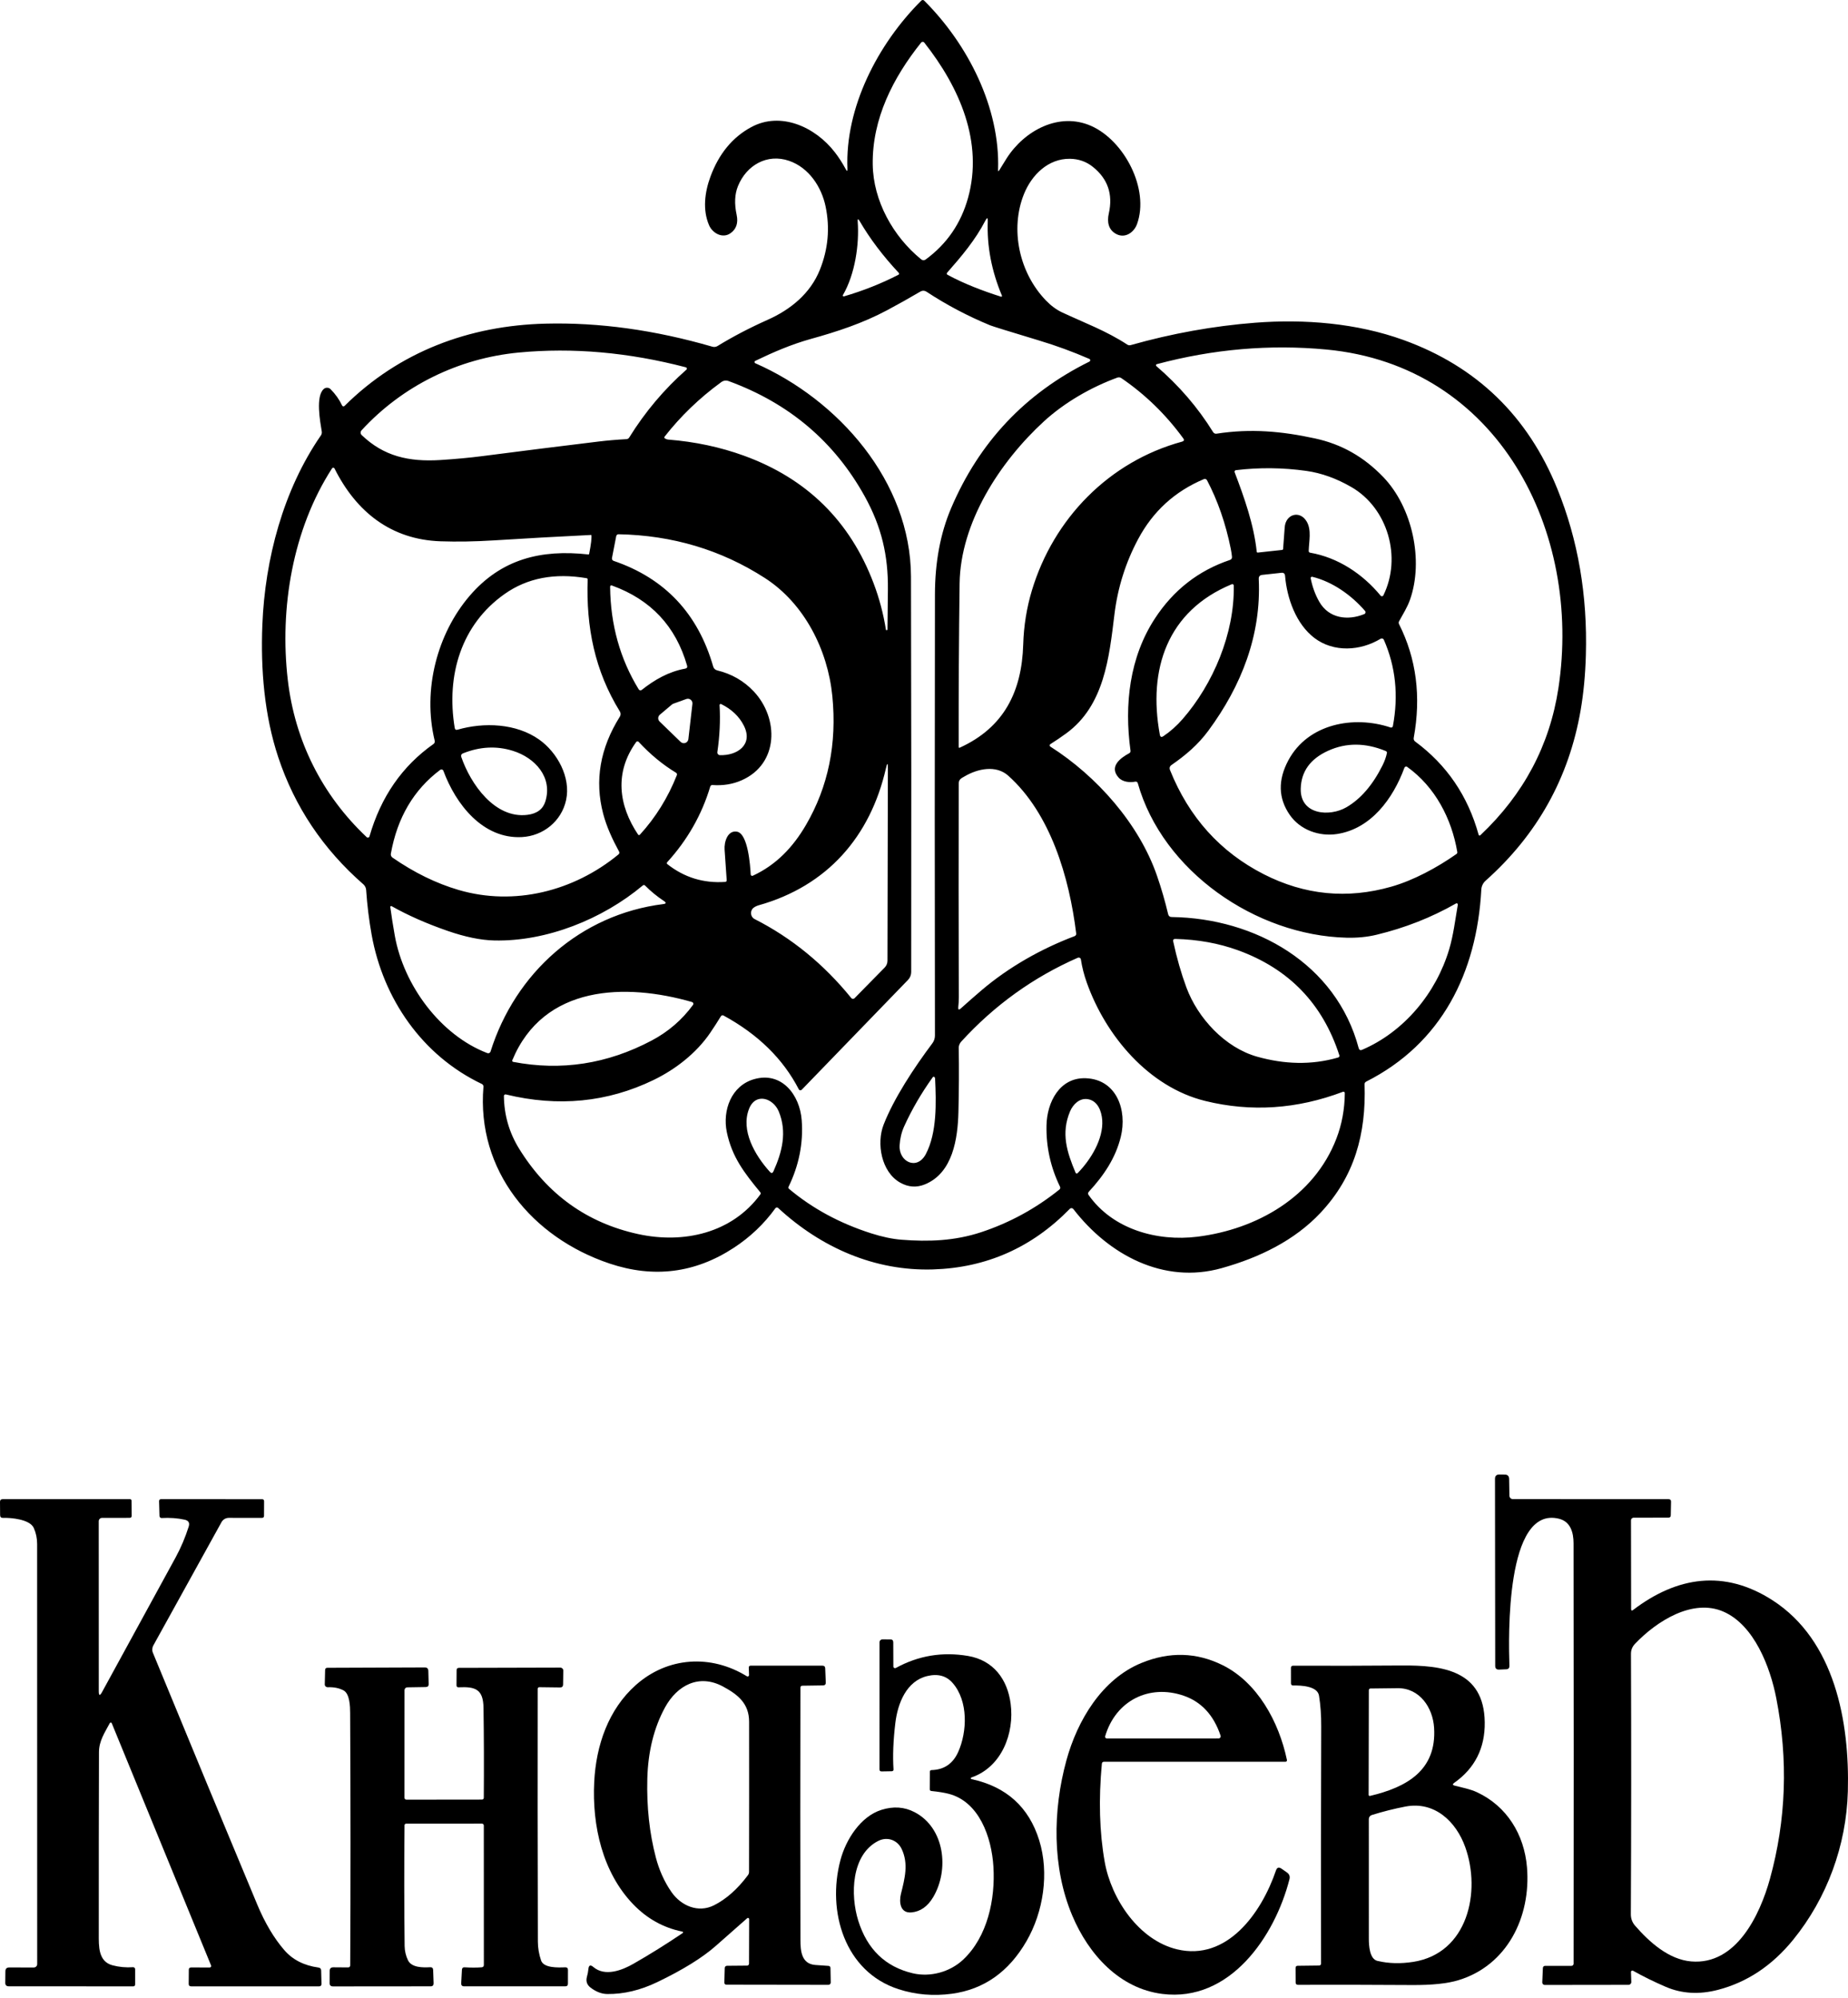 <?xml version="1.0" encoding="UTF-8"?> <svg xmlns="http://www.w3.org/2000/svg" width="86" height="93" viewBox="0 0 86 93" fill="none"><path d="M39.438 7.857C39.318 5.018 40.848 2.044 42.876 0.027C42.885 0.018 42.895 0.012 42.906 0.007C42.917 0.002 42.929 0 42.941 0C42.953 0 42.965 0.002 42.976 0.007C42.987 0.012 42.997 0.018 43.006 0.027C45.044 2.056 46.544 5.012 46.447 7.897C46.444 7.983 46.465 7.989 46.508 7.915C46.615 7.737 46.727 7.556 46.844 7.372C47.673 6.071 49.292 5.196 50.787 5.864C52.32 6.547 53.501 8.798 52.914 10.427C52.78 10.802 52.381 11.098 51.975 10.905C51.574 10.713 51.512 10.321 51.601 9.932C51.801 9.042 51.553 8.32 50.856 7.764C50.551 7.52 50.195 7.395 49.789 7.39C48.782 7.377 48.012 8.136 47.651 9.034C46.996 10.665 47.424 12.691 48.677 13.986C48.913 14.231 49.165 14.416 49.432 14.541C50.447 15.015 51.492 15.402 52.455 16.034C52.506 16.068 52.562 16.077 52.622 16.06C54.539 15.518 56.469 15.171 58.412 15.019C60.705 14.841 63.136 15.038 65.305 15.82C68.71 17.048 71.1 19.358 72.474 22.751C73.438 25.128 73.88 27.707 73.801 30.487C73.775 31.408 73.694 32.262 73.558 33.051C73.014 36.201 71.538 38.848 69.13 40.991C69.016 41.094 68.944 41.244 68.936 41.397C68.725 45.279 67.087 48.561 63.579 50.336C63.527 50.362 63.501 50.405 63.503 50.464C63.579 52.766 63.039 54.748 61.458 56.436C60.246 57.73 58.61 58.525 56.849 59.018C54.149 59.775 51.596 58.399 49.951 56.268C49.941 56.256 49.928 56.245 49.914 56.238C49.9 56.231 49.885 56.226 49.869 56.225C49.853 56.224 49.837 56.227 49.823 56.232C49.808 56.238 49.795 56.247 49.784 56.258C48.024 58.061 45.902 59.001 43.416 59.077C40.723 59.159 38.226 58.077 36.212 56.216C36.203 56.208 36.193 56.201 36.181 56.197C36.17 56.194 36.158 56.192 36.146 56.194C36.134 56.195 36.122 56.198 36.112 56.205C36.101 56.211 36.092 56.219 36.085 56.228C35.56 56.956 34.914 57.57 34.148 58.071C32.347 59.249 30.42 59.492 28.365 58.802C24.765 57.592 22.171 54.478 22.498 50.575C22.5 50.549 22.494 50.522 22.481 50.499C22.468 50.476 22.448 50.457 22.423 50.446C19.652 49.127 17.833 46.489 17.295 43.502C17.172 42.815 17.087 42.12 17.039 41.415C17.031 41.314 16.985 41.221 16.909 41.154C15.033 39.515 13.713 37.543 12.948 35.238C12.303 33.292 12.126 31.161 12.209 29.08C12.331 26.017 13.182 22.799 14.933 20.265C14.97 20.212 14.985 20.146 14.974 20.082C14.899 19.624 14.677 18.44 15.069 18.101C15.114 18.062 15.171 18.042 15.23 18.045C15.289 18.047 15.345 18.072 15.386 18.114C15.615 18.347 15.794 18.6 15.921 18.872C15.926 18.882 15.933 18.891 15.942 18.898C15.95 18.905 15.961 18.909 15.972 18.911C15.983 18.913 15.995 18.912 16.005 18.909C16.016 18.905 16.026 18.899 16.034 18.891C18.587 16.36 21.838 15.15 25.387 15.062C27.883 14.999 30.471 15.357 33.152 16.135C33.192 16.147 33.234 16.15 33.275 16.145C33.317 16.139 33.356 16.125 33.392 16.103C34.112 15.662 34.891 15.255 35.728 14.882C36.793 14.407 37.713 13.657 38.153 12.558C38.54 11.594 38.629 10.61 38.42 9.607C38.23 8.698 37.644 7.803 36.723 7.485C35.701 7.132 34.737 7.689 34.343 8.661C34.19 9.034 34.17 9.48 34.281 9.999C34.361 10.378 34.266 10.663 33.995 10.854C33.624 11.117 33.155 10.851 32.997 10.48C32.691 9.768 32.795 8.944 33.062 8.22C33.455 7.156 34.087 6.388 34.96 5.916C36.333 5.175 37.939 5.907 38.846 7.08C39.032 7.319 39.203 7.585 39.361 7.878C39.416 7.982 39.442 7.975 39.438 7.857ZM42.867 1.981C41.561 3.612 40.586 5.527 40.614 7.651C40.636 9.341 41.56 11.007 42.871 12.072C42.9 12.096 42.935 12.109 42.973 12.11C43.01 12.111 43.047 12.099 43.078 12.077C44.065 11.353 44.723 10.394 45.052 9.201C45.76 6.632 44.679 4.093 43.012 1.981C43.003 1.97 42.992 1.961 42.98 1.955C42.967 1.949 42.953 1.946 42.94 1.946C42.926 1.946 42.912 1.949 42.899 1.955C42.887 1.961 42.876 1.97 42.867 1.981ZM44.104 12.794C44.89 13.216 45.742 13.54 46.585 13.808C46.592 13.81 46.598 13.81 46.605 13.808C46.611 13.807 46.617 13.803 46.621 13.798C46.626 13.793 46.629 13.787 46.63 13.781C46.631 13.774 46.63 13.768 46.628 13.762C46.144 12.611 45.924 11.455 45.967 10.295C45.974 10.121 45.937 10.111 45.856 10.266C45.392 11.165 44.753 11.921 44.083 12.683C44.043 12.728 44.05 12.765 44.104 12.794ZM39.915 10.317C39.992 11.369 39.793 12.758 39.227 13.732C39.223 13.739 39.221 13.748 39.221 13.756C39.222 13.764 39.225 13.772 39.23 13.779C39.235 13.785 39.242 13.79 39.25 13.793C39.258 13.795 39.267 13.795 39.275 13.793C40.168 13.532 41.015 13.196 41.814 12.785C41.821 12.782 41.827 12.776 41.832 12.769C41.837 12.763 41.84 12.755 41.842 12.747C41.843 12.738 41.843 12.73 41.84 12.722C41.838 12.714 41.834 12.707 41.828 12.701C41.092 11.915 40.484 11.111 40.005 10.289C39.934 10.169 39.905 10.178 39.915 10.317ZM37.31 50.715C37.301 50.725 37.29 50.732 37.277 50.737C37.264 50.741 37.251 50.742 37.237 50.74C37.224 50.739 37.212 50.734 37.2 50.726C37.19 50.718 37.181 50.708 37.174 50.696C36.444 49.28 35.275 48.134 33.669 47.26C33.649 47.249 33.625 47.246 33.603 47.252C33.58 47.258 33.562 47.273 33.55 47.292C33.392 47.551 33.226 47.809 33.051 48.066C32.416 49 31.446 49.762 30.415 50.261C28.268 51.3 25.978 51.525 23.545 50.934C23.534 50.931 23.522 50.93 23.51 50.932C23.499 50.935 23.488 50.94 23.479 50.947C23.47 50.954 23.462 50.964 23.457 50.974C23.452 50.985 23.45 50.996 23.45 51.008C23.461 51.893 23.695 52.707 24.153 53.45C25.47 55.584 27.318 56.912 29.697 57.432C31.82 57.896 34.069 57.386 35.386 55.582C35.396 55.568 35.401 55.552 35.4 55.535C35.4 55.518 35.394 55.502 35.383 55.489C34.634 54.58 34.064 53.843 33.824 52.689C33.614 51.674 34.031 50.529 35.089 50.224C36.375 49.853 37.222 50.948 37.309 52.134C37.388 53.199 37.183 54.232 36.696 55.232C36.679 55.268 36.685 55.3 36.716 55.325C37.802 56.238 39.075 56.928 40.537 57.396C41.051 57.56 41.522 57.66 41.95 57.694C43.214 57.794 44.431 57.751 45.667 57.342C46.986 56.905 48.195 56.246 49.295 55.364C49.344 55.325 49.354 55.278 49.327 55.221C48.889 54.318 48.68 53.368 48.701 52.372C48.723 51.293 49.313 50.134 50.529 50.179C51.962 50.232 52.467 51.661 52.157 52.911C51.915 53.895 51.367 54.707 50.67 55.462C50.627 55.51 50.623 55.56 50.66 55.613C51.785 57.214 53.851 57.786 55.72 57.555C58.476 57.214 61.145 55.705 62.191 52.99C62.446 52.327 62.577 51.621 62.583 50.871C62.584 50.86 62.581 50.85 62.577 50.841C62.572 50.832 62.565 50.824 62.557 50.818C62.548 50.812 62.538 50.808 62.528 50.807C62.518 50.806 62.507 50.807 62.497 50.81C60.356 51.62 58.219 51.761 56.085 51.236C53.46 50.59 51.457 48.21 50.575 45.728C50.446 45.365 50.355 45.006 50.302 44.652C50.3 44.636 50.294 44.621 50.285 44.608C50.276 44.595 50.263 44.584 50.249 44.576C50.235 44.568 50.219 44.564 50.203 44.563C50.187 44.563 50.171 44.566 50.156 44.572C48.083 45.482 46.272 46.786 44.725 48.483C44.666 48.548 44.616 48.66 44.617 48.748C44.633 49.752 44.627 50.754 44.602 51.756C44.57 52.972 44.349 54.589 43.038 55.12C42.65 55.277 42.268 55.25 41.892 55.038C41.008 54.541 40.783 53.204 41.12 52.342C41.593 51.127 42.523 49.709 43.392 48.55C43.468 48.447 43.509 48.322 43.509 48.194C43.497 41.523 43.497 34.682 43.509 27.672C43.511 26.167 43.761 24.829 44.258 23.659C45.565 20.582 47.712 18.305 50.699 16.827C50.71 16.821 50.72 16.812 50.727 16.801C50.733 16.79 50.737 16.777 50.736 16.765C50.736 16.752 50.732 16.739 50.725 16.728C50.718 16.718 50.708 16.709 50.696 16.704C49.927 16.37 49.148 16.084 48.358 15.847C46.95 15.422 46.189 15.185 46.075 15.139C45.029 14.707 44.047 14.188 43.129 13.584C43.027 13.516 42.924 13.513 42.82 13.576C42.312 13.874 41.802 14.161 41.288 14.435C40.15 15.043 38.96 15.434 37.722 15.777C36.823 16.028 35.975 16.395 35.146 16.795C35.136 16.8 35.127 16.808 35.121 16.818C35.115 16.828 35.112 16.839 35.113 16.85C35.113 16.862 35.116 16.873 35.123 16.882C35.129 16.892 35.138 16.899 35.148 16.904C39.015 18.601 42.382 22.409 42.394 26.837C42.409 32.925 42.413 39.058 42.404 45.237C42.404 45.374 42.35 45.506 42.255 45.604L37.31 50.715ZM61.191 20.403C62.44 20.672 63.472 21.265 64.372 22.2C65.734 23.617 66.255 26.085 65.621 27.899C65.497 28.256 65.292 28.578 65.112 28.907C65.085 28.954 65.085 29.002 65.109 29.05C65.914 30.653 66.141 32.416 65.79 34.34C65.784 34.372 65.787 34.404 65.798 34.434C65.81 34.464 65.829 34.489 65.855 34.508C67.322 35.59 68.306 37.032 68.807 38.835C68.824 38.895 68.856 38.904 68.902 38.86C70.91 36.96 72.117 34.683 72.523 32.031C73.633 24.751 69.748 17.019 61.722 16.266C59.088 16.019 56.458 16.246 53.832 16.948C53.823 16.95 53.815 16.955 53.808 16.961C53.801 16.968 53.797 16.977 53.795 16.986C53.793 16.995 53.793 17.004 53.796 17.013C53.799 17.022 53.804 17.03 53.811 17.036C54.868 17.944 55.749 18.969 56.454 20.109C56.471 20.136 56.495 20.157 56.523 20.171C56.552 20.184 56.584 20.188 56.615 20.183C58.209 19.936 59.651 20.069 61.191 20.403ZM24.148 16.406C21.349 16.67 18.736 17.946 16.824 20.028C16.796 20.058 16.781 20.098 16.783 20.139C16.784 20.18 16.801 20.219 16.831 20.247C17.856 21.232 19.021 21.5 20.49 21.409C21.206 21.363 21.854 21.303 22.435 21.228C24.282 20.989 26.09 20.762 27.861 20.548C28.264 20.499 28.695 20.462 29.154 20.437C29.179 20.436 29.204 20.429 29.226 20.416C29.248 20.403 29.266 20.385 29.28 20.363C30.021 19.168 30.909 18.115 31.943 17.203C31.952 17.195 31.959 17.186 31.962 17.175C31.966 17.164 31.966 17.152 31.963 17.141C31.961 17.13 31.955 17.12 31.947 17.111C31.939 17.103 31.929 17.097 31.918 17.094C29.253 16.398 26.663 16.168 24.148 16.406ZM48.583 19.608C46.515 21.507 44.693 24.328 44.657 27.158C44.624 29.681 44.61 32.215 44.614 34.758C44.614 34.799 44.633 34.81 44.67 34.793C46.733 33.851 47.551 32.171 47.617 29.998C47.643 29.123 47.779 28.281 48.022 27.475C49.026 24.144 51.604 21.48 55.01 20.553C55.103 20.527 55.121 20.475 55.063 20.398C54.254 19.289 53.293 18.355 52.179 17.594C52.153 17.577 52.124 17.566 52.093 17.562C52.062 17.558 52.03 17.562 52.001 17.572C50.767 18.024 49.539 18.733 48.583 19.608ZM41.235 29.324L41.27 29.325C41.29 29.327 41.3 29.317 41.3 29.297C41.306 28.73 41.313 28.108 41.32 27.432C41.336 25.852 41.026 24.519 40.246 23.107C38.837 20.558 36.726 18.767 33.913 17.737C33.787 17.69 33.669 17.707 33.559 17.788C32.549 18.524 31.672 19.37 30.926 20.324C30.922 20.33 30.918 20.337 30.916 20.345C30.915 20.352 30.915 20.359 30.916 20.367C30.917 20.374 30.92 20.381 30.924 20.387C30.928 20.393 30.934 20.399 30.94 20.403C30.99 20.434 31.044 20.453 31.103 20.458C32.345 20.557 33.517 20.806 34.618 21.206C37.546 22.269 39.559 24.249 40.655 27.146C40.921 27.849 41.112 28.571 41.229 29.312C41.23 29.319 41.232 29.323 41.235 29.324ZM15.453 21.796C13.619 24.633 13.005 28.301 13.393 31.645C13.721 34.463 14.978 36.992 17.063 38.959C17.073 38.968 17.085 38.975 17.099 38.978C17.112 38.982 17.127 38.982 17.14 38.978C17.153 38.974 17.165 38.968 17.175 38.958C17.184 38.948 17.192 38.936 17.195 38.923C17.725 37.083 18.717 35.651 20.173 34.625C20.197 34.608 20.215 34.585 20.224 34.558C20.235 34.531 20.236 34.502 20.23 34.475C19.652 32.094 20.355 29.48 21.855 27.73C23.324 26.018 25.174 25.558 27.378 25.803C27.401 25.805 27.414 25.796 27.418 25.773C27.506 25.327 27.54 25.037 27.52 24.905C27.519 24.898 27.515 24.895 27.508 24.896C25.979 24.97 24.469 25.055 22.978 25.149C22.101 25.203 21.274 25.218 20.498 25.191C18.196 25.111 16.577 23.821 15.567 21.802C15.562 21.792 15.554 21.783 15.544 21.777C15.535 21.77 15.523 21.766 15.512 21.766C15.5 21.765 15.489 21.767 15.478 21.773C15.468 21.778 15.459 21.786 15.453 21.796ZM60.973 25.722C62.263 25.947 63.411 26.704 64.249 27.721C64.257 27.731 64.267 27.739 64.279 27.744C64.291 27.748 64.304 27.75 64.317 27.749C64.33 27.747 64.342 27.743 64.353 27.735C64.364 27.728 64.372 27.718 64.378 27.707C65.248 25.936 64.58 23.646 62.894 22.67C62.195 22.265 61.495 22.014 60.793 21.915C59.698 21.761 58.605 21.75 57.514 21.881C57.503 21.882 57.493 21.886 57.484 21.892C57.475 21.897 57.468 21.905 57.462 21.914C57.456 21.923 57.453 21.934 57.452 21.944C57.451 21.955 57.453 21.966 57.456 21.976C57.905 23.157 58.353 24.419 58.484 25.677C58.484 25.683 58.486 25.688 58.489 25.693C58.491 25.698 58.495 25.703 58.499 25.706C58.504 25.71 58.509 25.712 58.514 25.714C58.52 25.716 58.526 25.716 58.532 25.716L59.669 25.593C59.68 25.591 59.69 25.587 59.697 25.579C59.705 25.572 59.709 25.562 59.711 25.552C59.74 25.204 59.765 24.869 59.786 24.544C59.827 23.926 60.487 23.732 60.806 24.266C61.044 24.661 60.915 25.188 60.903 25.636C60.902 25.685 60.925 25.714 60.973 25.722ZM52.057 36.188C51.601 35.678 52.133 35.279 52.547 35.056C52.597 35.03 52.618 34.989 52.61 34.933C52.314 32.788 52.565 30.586 53.75 28.777C54.611 27.46 55.772 26.554 57.233 26.061C57.307 26.036 57.34 25.985 57.332 25.908C57.321 25.789 57.301 25.663 57.274 25.528C57.038 24.361 56.671 23.302 56.172 22.352C56.158 22.325 56.136 22.305 56.108 22.295C56.08 22.285 56.05 22.286 56.023 22.298C54.675 22.866 53.656 23.795 52.967 25.086C52.382 26.18 52.014 27.349 51.862 28.595C51.617 30.61 51.386 32.838 49.623 34.127C49.386 34.3 49.139 34.468 48.881 34.631C48.871 34.637 48.863 34.646 48.857 34.655C48.852 34.665 48.849 34.676 48.849 34.688C48.849 34.699 48.852 34.711 48.857 34.721C48.863 34.731 48.871 34.739 48.881 34.746C51.032 36.113 53.013 38.338 53.848 40.771C54.049 41.354 54.22 41.946 54.362 42.545C54.382 42.632 54.437 42.676 54.526 42.677C58.417 42.73 62.183 44.852 63.229 48.778C63.252 48.865 63.306 48.891 63.389 48.856C65.362 48.008 66.836 46.199 67.438 44.187C67.638 43.518 67.719 42.813 67.842 42.105C67.844 42.094 67.843 42.083 67.839 42.073C67.835 42.063 67.828 42.054 67.819 42.048C67.81 42.042 67.8 42.038 67.789 42.038C67.778 42.038 67.767 42.04 67.758 42.046C66.618 42.697 65.387 43.182 64.065 43.501C63.631 43.606 63.162 43.652 62.66 43.639C58.442 43.532 54.104 40.547 52.947 36.443C52.94 36.42 52.925 36.401 52.906 36.389C52.886 36.376 52.862 36.372 52.839 36.376C52.583 36.426 52.245 36.397 52.057 36.188ZM33.054 36.601C32.661 37.92 31.982 39.104 31.047 40.128C31.041 40.134 31.037 40.141 31.035 40.149C31.032 40.156 31.031 40.164 31.032 40.172C31.032 40.181 31.035 40.188 31.039 40.196C31.043 40.203 31.048 40.209 31.054 40.214C31.84 40.835 32.736 41.111 33.742 41.043C33.796 41.039 33.821 41.011 33.818 40.958C33.788 40.482 33.755 40.008 33.72 39.536C33.696 39.202 33.851 38.627 34.297 38.705C34.811 38.796 34.915 40.295 34.935 40.696C34.936 40.708 34.939 40.719 34.945 40.728C34.951 40.738 34.959 40.746 34.969 40.752C34.979 40.758 34.99 40.761 35.001 40.762C35.013 40.762 35.024 40.76 35.034 40.755C36.117 40.255 36.904 39.429 37.508 38.391C38.545 36.611 38.954 34.611 38.734 32.392C38.522 30.244 37.431 28.083 35.595 26.9C33.563 25.59 31.294 24.911 28.786 24.863C28.76 24.862 28.735 24.871 28.715 24.887C28.696 24.903 28.682 24.925 28.677 24.95L28.479 25.97C28.474 25.997 28.479 26.026 28.493 26.051C28.507 26.075 28.53 26.093 28.556 26.102C30.938 26.913 32.482 28.553 33.191 31.024C33.203 31.066 33.227 31.105 33.259 31.136C33.291 31.166 33.331 31.188 33.374 31.198C34.05 31.362 34.617 31.689 35.077 32.177C36.249 33.422 36.251 35.54 34.525 36.308C34.108 36.495 33.649 36.57 33.151 36.534C33.13 36.533 33.109 36.538 33.091 36.551C33.074 36.563 33.061 36.58 33.054 36.601ZM58.578 26.946C58.702 29.564 57.767 31.924 56.234 34.004C55.752 34.658 55.18 35.143 54.522 35.599C54.434 35.66 54.41 35.741 54.45 35.84C55.333 38.037 56.787 39.651 58.811 40.685C60.717 41.656 62.695 41.85 64.746 41.265C65.779 40.971 66.871 40.381 67.779 39.744C67.794 39.734 67.805 39.72 67.812 39.704C67.819 39.688 67.821 39.67 67.818 39.653C67.556 38.101 66.79 36.625 65.487 35.69C65.476 35.682 65.463 35.677 65.451 35.675C65.437 35.673 65.424 35.674 65.412 35.678C65.399 35.682 65.388 35.688 65.378 35.697C65.369 35.706 65.362 35.717 65.357 35.73C64.826 37.172 63.801 38.569 62.225 38.813C61.389 38.941 60.505 38.624 60.02 37.922C59.485 37.148 59.464 36.301 59.957 35.382C60.87 33.678 63.002 33.282 64.713 33.856C64.724 33.86 64.736 33.861 64.748 33.86C64.759 33.859 64.77 33.855 64.781 33.849C64.791 33.843 64.799 33.835 64.806 33.826C64.813 33.816 64.817 33.805 64.82 33.794C65.088 32.364 64.948 31.024 64.4 29.774C64.394 29.76 64.385 29.748 64.374 29.738C64.363 29.728 64.35 29.721 64.335 29.716C64.321 29.712 64.306 29.71 64.291 29.712C64.277 29.714 64.263 29.719 64.25 29.726C63.304 30.299 62.065 30.369 61.172 29.693C60.311 29.04 59.889 27.839 59.803 26.799C59.794 26.693 59.737 26.646 59.632 26.657L58.742 26.754C58.626 26.766 58.572 26.83 58.578 26.946ZM25.096 34.422C25.929 35.015 26.575 36.172 26.344 37.235C26.13 38.219 25.278 38.903 24.29 38.956C22.47 39.055 21.207 37.425 20.634 35.872C20.628 35.858 20.62 35.845 20.609 35.835C20.598 35.825 20.585 35.817 20.57 35.813C20.556 35.808 20.541 35.808 20.526 35.81C20.511 35.813 20.497 35.819 20.485 35.828C19.253 36.754 18.488 38.054 18.189 39.73C18.183 39.764 18.187 39.799 18.201 39.831C18.214 39.864 18.236 39.891 18.265 39.911C19.273 40.609 20.298 41.111 21.342 41.417C23.931 42.176 26.704 41.478 28.785 39.761C28.803 39.746 28.816 39.725 28.821 39.701C28.826 39.677 28.822 39.653 28.81 39.631C28.504 39.067 28.23 38.484 28.069 37.868C27.665 36.327 27.924 34.821 28.846 33.351C28.869 33.315 28.88 33.273 28.88 33.23C28.88 33.188 28.869 33.146 28.846 33.11C27.676 31.213 27.274 29.189 27.348 26.965C27.348 26.952 27.344 26.939 27.335 26.929C27.327 26.918 27.315 26.911 27.302 26.909C25.812 26.654 24.54 26.898 23.485 27.642C21.466 29.064 20.756 31.423 21.161 33.876C21.174 33.953 21.218 33.981 21.294 33.959C22.52 33.604 24.027 33.661 25.096 34.422ZM63.526 28.433C62.895 27.702 62.015 27.072 61.067 26.842C61.057 26.84 61.047 26.84 61.038 26.843C61.028 26.845 61.02 26.85 61.012 26.857C61.005 26.863 61 26.872 60.997 26.881C60.994 26.891 60.993 26.901 60.995 26.91C61.073 27.31 61.206 27.674 61.395 28.005C61.838 28.782 62.719 28.896 63.493 28.577C63.506 28.571 63.518 28.563 63.527 28.552C63.536 28.541 63.543 28.527 63.546 28.514C63.55 28.5 63.549 28.485 63.546 28.471C63.542 28.457 63.536 28.444 63.526 28.433ZM57.323 27.189C54.317 28.431 53.415 31.149 53.975 34.193C53.995 34.299 54.049 34.322 54.138 34.262C54.463 34.044 54.763 33.777 55.038 33.461C56.448 31.841 57.455 29.49 57.416 27.25C57.416 27.239 57.413 27.228 57.408 27.219C57.403 27.209 57.395 27.201 57.386 27.195C57.377 27.189 57.366 27.185 57.355 27.184C57.344 27.183 57.333 27.184 57.323 27.189ZM28.487 27.252C28.424 27.228 28.392 27.25 28.393 27.317C28.412 29.077 28.856 30.666 29.724 32.082C29.731 32.094 29.74 32.103 29.751 32.111C29.762 32.119 29.775 32.124 29.788 32.126C29.801 32.129 29.815 32.128 29.828 32.125C29.841 32.122 29.853 32.116 29.864 32.108C30.469 31.629 31.119 31.257 31.887 31.117C31.967 31.102 31.997 31.055 31.974 30.976C31.45 29.147 30.288 27.906 28.487 27.252ZM32.223 32.757C32.227 32.721 32.222 32.684 32.209 32.651C32.195 32.617 32.173 32.587 32.144 32.565C32.116 32.542 32.082 32.527 32.046 32.521C32.011 32.516 31.974 32.519 31.94 32.531L31.338 32.748C31.314 32.756 31.292 32.769 31.272 32.785L30.707 33.262C30.684 33.282 30.665 33.305 30.652 33.332C30.639 33.359 30.632 33.388 30.631 33.418C30.63 33.447 30.635 33.477 30.646 33.505C30.657 33.532 30.674 33.557 30.695 33.578L31.674 34.526C31.703 34.554 31.738 34.573 31.777 34.582C31.816 34.59 31.857 34.588 31.894 34.575C31.932 34.561 31.965 34.538 31.99 34.506C32.014 34.475 32.03 34.438 32.035 34.398L32.223 32.757ZM33.501 35.143C34.293 35.174 35.069 34.665 34.616 33.769C34.4 33.342 34.049 33.008 33.561 32.766C33.553 32.762 33.544 32.76 33.535 32.761C33.526 32.761 33.517 32.764 33.509 32.769C33.502 32.774 33.495 32.781 33.491 32.789C33.487 32.798 33.485 32.807 33.486 32.816C33.528 33.526 33.493 34.255 33.383 35.002C33.381 35.019 33.382 35.037 33.387 35.053C33.392 35.07 33.4 35.086 33.411 35.099C33.422 35.112 33.436 35.123 33.451 35.131C33.467 35.138 33.484 35.143 33.501 35.143ZM29.607 34.531C28.586 35.944 28.782 37.478 29.694 38.84C29.699 38.846 29.704 38.852 29.711 38.856C29.718 38.86 29.726 38.862 29.734 38.863C29.742 38.864 29.75 38.862 29.758 38.86C29.765 38.857 29.772 38.852 29.778 38.846C30.511 38.044 31.083 37.122 31.496 36.081C31.517 36.029 31.503 35.988 31.455 35.958C30.842 35.588 30.264 35.11 29.72 34.525C29.713 34.517 29.704 34.511 29.694 34.507C29.684 34.503 29.673 34.501 29.662 34.501C29.651 34.502 29.641 34.505 29.631 34.51C29.622 34.515 29.613 34.523 29.607 34.531ZM64.336 35.624C64.433 35.431 64.501 35.241 64.541 35.053C64.552 35.005 64.534 34.971 64.487 34.951C63.541 34.561 62.647 34.557 61.806 34.939C60.98 35.314 60.555 35.9 60.532 36.697C60.497 37.924 61.876 38.025 62.659 37.568C63.321 37.183 63.88 36.535 64.336 35.624ZM23.863 34.941C23.101 34.704 22.325 34.745 21.534 35.065C21.505 35.077 21.481 35.099 21.468 35.128C21.455 35.157 21.453 35.189 21.464 35.219C21.895 36.483 23.025 38.108 24.54 37.922C24.985 37.868 25.264 37.661 25.377 37.304C25.731 36.179 24.907 35.265 23.863 34.941ZM41.23 35.749C40.504 38.936 38.497 41.234 35.301 42.132C35.212 42.158 35.133 42.197 35.062 42.251C34.897 42.382 34.915 42.668 35.114 42.77C36.837 43.645 38.338 44.872 39.616 46.448C39.625 46.459 39.636 46.468 39.649 46.475C39.661 46.481 39.675 46.485 39.69 46.486C39.704 46.486 39.718 46.484 39.731 46.479C39.745 46.474 39.757 46.466 39.767 46.456L41.168 45.03C41.253 44.945 41.3 44.83 41.3 44.709L41.319 35.758C41.319 35.491 41.29 35.488 41.23 35.749ZM45.694 46.072C46.939 45.015 48.441 44.158 50.01 43.566C50.034 43.557 50.054 43.541 50.067 43.519C50.081 43.497 50.086 43.471 50.083 43.446C49.762 40.825 48.886 37.856 46.918 36.097C46.352 35.591 45.496 35.772 44.886 36.133C44.743 36.217 44.618 36.263 44.617 36.458C44.607 39.757 44.609 43.071 44.622 46.401C44.622 46.554 44.613 46.709 44.595 46.862C44.58 46.993 44.621 47.015 44.718 46.927C45.032 46.644 45.357 46.359 45.694 46.072ZM20.822 43.319C19.843 42.979 18.976 42.596 18.223 42.17C18.216 42.167 18.209 42.165 18.201 42.166C18.194 42.166 18.186 42.168 18.18 42.173C18.174 42.177 18.169 42.183 18.166 42.19C18.163 42.196 18.162 42.204 18.163 42.212C18.219 42.631 18.289 43.074 18.372 43.542C18.785 45.858 20.5 48.176 22.677 49.009C22.692 49.015 22.708 49.017 22.723 49.017C22.739 49.016 22.755 49.012 22.769 49.006C22.783 48.999 22.795 48.989 22.805 48.977C22.816 48.966 22.823 48.952 22.828 48.937C23.98 45.275 27.017 42.557 30.867 42.074C31.004 42.057 31.015 42.011 30.9 41.934C30.572 41.715 30.28 41.475 30.025 41.217C29.988 41.179 29.95 41.177 29.909 41.211C28.041 42.775 25.435 43.824 22.998 43.768C22.369 43.753 21.643 43.604 20.822 43.319ZM57.611 44.223C56.719 43.899 55.749 43.723 54.702 43.696C54.614 43.693 54.58 43.735 54.599 43.82C54.765 44.589 54.969 45.301 55.212 45.957C55.741 47.382 57.011 48.759 58.51 49.178C59.753 49.526 61.019 49.581 62.275 49.214C62.286 49.211 62.295 49.206 62.304 49.199C62.312 49.192 62.319 49.184 62.324 49.174C62.329 49.165 62.332 49.154 62.333 49.144C62.334 49.133 62.333 49.122 62.329 49.112C61.555 46.713 59.983 45.084 57.611 44.223ZM32.204 46.632C29.108 45.742 25.299 45.826 23.841 49.341C23.838 49.349 23.837 49.357 23.837 49.366C23.837 49.374 23.84 49.382 23.843 49.389C23.847 49.397 23.853 49.403 23.86 49.408C23.866 49.413 23.874 49.417 23.882 49.418C26.114 49.847 28.26 49.517 30.32 48.428C31.097 48.018 31.74 47.464 32.25 46.766C32.258 46.755 32.264 46.742 32.266 46.728C32.268 46.715 32.267 46.7 32.263 46.687C32.258 46.674 32.25 46.662 32.24 46.652C32.23 46.643 32.217 46.636 32.204 46.632ZM42.075 52.423C41.954 52.693 41.884 52.986 41.865 53.304C41.819 54.067 42.675 54.49 43.087 53.706C43.607 52.711 43.57 51.318 43.516 50.192C43.515 50.166 43.505 50.144 43.488 50.125C43.483 50.119 43.477 50.115 43.47 50.112C43.463 50.109 43.456 50.107 43.448 50.108C43.441 50.108 43.433 50.11 43.427 50.113C43.42 50.117 43.414 50.122 43.41 50.128C42.877 50.871 42.432 51.636 42.075 52.423ZM34.855 51.612C34.47 52.606 35.118 53.751 35.827 54.535C35.896 54.613 35.952 54.604 35.995 54.509C36.401 53.605 36.633 52.682 36.242 51.728C35.986 51.104 35.157 50.827 34.855 51.612ZM49.797 51.721C49.369 52.74 49.648 53.611 50.054 54.578C50.058 54.587 50.064 54.595 50.071 54.601C50.079 54.607 50.087 54.611 50.097 54.613C50.106 54.614 50.116 54.614 50.125 54.611C50.134 54.608 50.143 54.603 50.15 54.596C50.763 53.969 51.354 53.004 51.294 52.127C51.264 51.71 51.085 51.225 50.619 51.152C50.241 51.093 49.937 51.392 49.797 51.721Z" fill="black"></path><path d="M75.907 74.876C75.907 74.956 75.939 74.972 76.002 74.923C78.052 73.363 80.249 73.032 82.487 74.473C85.39 76.342 86.079 80.136 85.993 83.364C85.926 85.883 85.023 88.335 83.449 90.272C82.475 91.471 81.31 92.248 79.956 92.602C79.076 92.832 78.261 92.785 77.51 92.46C76.973 92.228 76.469 91.98 75.996 91.715C75.986 91.71 75.975 91.707 75.963 91.707C75.952 91.707 75.94 91.71 75.931 91.716C75.921 91.722 75.913 91.73 75.907 91.74C75.902 91.75 75.899 91.762 75.9 91.773L75.916 92.234C75.917 92.252 75.914 92.269 75.907 92.286C75.901 92.303 75.891 92.318 75.879 92.331C75.866 92.343 75.851 92.354 75.835 92.361C75.818 92.368 75.801 92.371 75.783 92.371L71.886 92.376C71.871 92.376 71.856 92.373 71.841 92.367C71.827 92.361 71.814 92.352 71.804 92.341C71.793 92.33 71.785 92.317 71.779 92.302C71.774 92.288 71.771 92.272 71.772 92.257L71.8 91.596C71.803 91.523 71.841 91.487 71.913 91.487H73.131C73.157 91.487 73.182 91.477 73.201 91.458C73.219 91.44 73.23 91.415 73.23 91.388C73.237 84.823 73.237 78.301 73.228 71.821C73.227 71.329 73.094 70.815 72.55 70.679C70.049 70.058 70.203 76.238 70.243 77.529C70.245 77.629 70.197 77.681 70.096 77.686L69.763 77.7C69.642 77.705 69.582 77.647 69.582 77.528L69.572 68.826C69.571 68.689 69.639 68.621 69.777 68.622L70.025 68.625C70.16 68.626 70.229 68.694 70.231 68.83L70.243 69.605C70.243 69.648 70.261 69.689 70.291 69.719C70.321 69.749 70.362 69.766 70.404 69.766L77.647 69.768C77.727 69.768 77.767 69.808 77.765 69.887L77.752 70.52C77.751 70.591 77.714 70.627 77.642 70.628L76.026 70.63C76.01 70.63 75.993 70.633 75.978 70.64C75.963 70.646 75.949 70.656 75.937 70.667C75.925 70.679 75.916 70.693 75.91 70.708C75.904 70.723 75.901 70.74 75.901 70.756L75.907 74.876ZM80.213 75.007C78.773 74.372 77.093 75.445 76.086 76.503C75.961 76.633 75.899 76.789 75.9 76.97C75.916 81.03 75.914 85.069 75.894 89.087C75.894 89.287 75.958 89.463 76.087 89.613C76.763 90.391 77.664 91.195 78.708 91.282C80.808 91.456 81.905 89.103 82.365 87.448C83.124 84.702 83.223 81.895 82.661 79.025C82.383 77.601 81.645 75.639 80.213 75.007Z" fill="black"></path><path d="M4.597 78.711C4.598 78.918 4.648 78.931 4.747 78.749C5.893 76.654 7.033 74.566 8.169 72.487C8.417 72.032 8.621 71.552 8.781 71.047C8.837 70.872 8.775 70.764 8.595 70.724C8.264 70.651 7.906 70.625 7.522 70.646C7.51 70.647 7.497 70.645 7.485 70.641C7.473 70.636 7.463 70.63 7.453 70.621C7.444 70.612 7.436 70.602 7.431 70.59C7.426 70.579 7.423 70.566 7.422 70.554L7.403 69.868C7.401 69.801 7.434 69.767 7.502 69.767L12.194 69.77C12.258 69.77 12.29 69.802 12.29 69.867L12.287 70.54C12.287 70.607 12.254 70.64 12.187 70.639L10.648 70.638C10.578 70.638 10.51 70.657 10.45 70.692C10.39 70.727 10.341 70.778 10.308 70.838L7.136 76.576C7.107 76.628 7.091 76.686 7.087 76.745C7.083 76.804 7.093 76.864 7.116 76.919C8.865 81.168 10.484 85.075 11.974 88.64C12.329 89.489 12.746 90.193 13.228 90.752C13.615 91.202 14.147 91.473 14.822 91.566C14.902 91.577 14.943 91.623 14.945 91.704L14.961 92.319C14.963 92.401 14.923 92.442 14.841 92.442L8.896 92.441C8.819 92.441 8.781 92.403 8.782 92.326L8.787 91.667C8.788 91.597 8.824 91.562 8.894 91.562L9.76 91.563C9.771 91.563 9.782 91.56 9.792 91.555C9.802 91.55 9.81 91.542 9.816 91.533C9.823 91.524 9.826 91.513 9.827 91.502C9.829 91.491 9.827 91.48 9.823 91.469L5.2 80.194C5.197 80.185 5.191 80.178 5.183 80.172C5.176 80.167 5.167 80.164 5.157 80.163C5.148 80.163 5.138 80.165 5.13 80.17C5.122 80.175 5.115 80.182 5.11 80.19C4.882 80.621 4.607 81.015 4.606 81.539C4.598 84.239 4.595 87.062 4.597 90.007C4.597 90.567 4.565 91.287 5.242 91.463C5.547 91.543 5.863 91.572 6.192 91.55C6.204 91.549 6.217 91.551 6.229 91.555C6.241 91.559 6.251 91.566 6.26 91.575C6.27 91.583 6.277 91.593 6.282 91.605C6.287 91.616 6.289 91.629 6.289 91.641V92.346C6.289 92.41 6.258 92.442 6.194 92.442L0.409 92.439C0.299 92.439 0.244 92.385 0.245 92.275L0.251 91.74C0.252 91.621 0.312 91.562 0.431 91.562L1.573 91.563C1.594 91.563 1.614 91.559 1.633 91.551C1.653 91.543 1.67 91.531 1.685 91.517C1.699 91.502 1.711 91.485 1.719 91.466C1.727 91.447 1.731 91.426 1.731 91.405C1.729 84.918 1.728 78.402 1.728 71.856C1.728 71.59 1.676 71.341 1.572 71.109C1.387 70.697 0.491 70.627 0.139 70.639C0.05 70.642 0.006 70.599 0.005 70.511L1.27024e-05 69.898C-0.001 69.812 0.041 69.768 0.127 69.768H6.044C6.096 69.768 6.121 69.794 6.121 69.844L6.128 70.538C6.129 70.605 6.096 70.638 6.03 70.638L4.748 70.639C4.708 70.639 4.668 70.656 4.64 70.685C4.611 70.713 4.595 70.753 4.595 70.793L4.597 78.711Z" fill="black"></path><path d="M45.208 82.797C46.83 83.146 47.881 84.096 48.362 85.646C48.833 87.165 48.56 88.973 47.77 90.338C46.944 91.767 45.787 92.583 44.299 92.785C43.437 92.901 42.607 92.83 41.808 92.571C39.305 91.758 38.476 88.951 39.111 86.566C39.365 85.609 40.047 84.535 41.017 84.228C41.575 84.052 42.091 84.088 42.564 84.336C43.97 85.07 44.179 87.018 43.431 88.284C43.171 88.724 42.833 88.962 42.418 89C41.885 89.049 41.833 88.514 41.928 88.134C42.106 87.424 42.287 86.734 41.961 86.049C41.761 85.628 41.289 85.458 40.861 85.678C39.616 86.319 39.566 88.181 39.939 89.38C40.354 90.713 41.2 91.531 42.478 91.833C43.286 92.024 44.209 91.778 44.827 91.194C45.956 90.129 46.325 88.383 46.23 86.865C46.145 85.499 45.568 83.84 44.138 83.478C43.937 83.427 43.672 83.384 43.343 83.35C43.293 83.344 43.268 83.317 43.268 83.267L43.272 82.46C43.272 82.406 43.3 82.377 43.354 82.376C43.935 82.361 44.348 82.079 44.593 81.53C45.013 80.587 45.065 79.168 44.337 78.328C44.045 77.99 43.65 77.881 43.15 78.001C42.191 78.23 41.778 79.253 41.666 80.188C41.569 80.996 41.541 81.713 41.581 82.337C41.586 82.398 41.557 82.429 41.495 82.431L41.027 82.439C40.961 82.44 40.928 82.408 40.928 82.341L40.929 76.429C40.929 76.411 40.933 76.393 40.94 76.377C40.947 76.36 40.957 76.345 40.97 76.332C40.983 76.32 40.998 76.31 41.014 76.303C41.031 76.296 41.049 76.293 41.067 76.293L41.435 76.294C41.524 76.295 41.569 76.34 41.57 76.429L41.574 77.555C41.574 77.569 41.577 77.582 41.584 77.594C41.591 77.606 41.6 77.615 41.612 77.622C41.624 77.629 41.637 77.633 41.651 77.633C41.665 77.633 41.678 77.63 41.69 77.624C42.738 77.049 43.856 76.863 45.044 77.064C46.236 77.266 46.883 78.155 47.032 79.285C47.214 80.655 46.623 82.236 45.205 82.721C45.196 82.724 45.189 82.729 45.184 82.737C45.179 82.744 45.177 82.752 45.177 82.761C45.178 82.77 45.181 82.778 45.187 82.784C45.192 82.791 45.2 82.795 45.208 82.797Z" fill="black"></path><path d="M51.277 82.081C51.122 83.749 51.166 85.269 51.408 86.641C51.714 88.381 53 90.293 54.778 90.719C57.093 91.273 58.698 89.047 59.379 87.049C59.427 86.907 59.513 86.879 59.636 86.964L59.887 87.139C60.001 87.218 60.041 87.324 60.007 87.457C59.328 90.113 57.242 93.192 54.087 92.793C52.107 92.543 50.666 90.97 49.898 89.143C48.955 86.904 48.991 84.249 49.627 81.925C50.135 80.071 51.277 78.141 53.13 77.387C54.428 76.858 55.683 76.894 56.895 77.493C58.508 78.293 59.514 80.111 59.89 81.907C59.892 81.917 59.892 81.927 59.889 81.937C59.887 81.947 59.883 81.956 59.877 81.964C59.87 81.972 59.862 81.978 59.853 81.982C59.844 81.987 59.834 81.989 59.824 81.989L51.378 81.99C51.317 81.99 51.283 82.02 51.277 82.081ZM55.078 78.913C53.477 78.367 51.922 79.141 51.431 80.801C51.427 80.813 51.426 80.826 51.429 80.838C51.431 80.851 51.436 80.862 51.444 80.873C51.451 80.883 51.461 80.891 51.473 80.896C51.484 80.902 51.496 80.905 51.509 80.905L56.709 80.903C56.725 80.903 56.74 80.9 56.754 80.893C56.767 80.886 56.779 80.875 56.788 80.863C56.797 80.85 56.803 80.836 56.806 80.821C56.808 80.805 56.806 80.79 56.802 80.775C56.482 79.818 55.907 79.197 55.078 78.913Z" fill="black"></path><path d="M34.772 89.27C34.296 89.689 33.812 90.115 33.32 90.55C32.688 91.109 31.777 91.673 30.587 92.244C29.802 92.622 29.027 92.806 28.264 92.798C27.999 92.795 27.739 92.696 27.483 92.5C27.313 92.37 27.257 92.202 27.314 91.995C27.348 91.877 27.371 91.755 27.383 91.63C27.401 91.456 27.477 91.425 27.61 91.539C28.152 92.001 28.944 91.698 29.481 91.389C30.24 90.955 31.003 90.479 31.77 89.961C31.776 89.957 31.781 89.951 31.784 89.944C31.787 89.937 31.788 89.93 31.786 89.923C31.785 89.915 31.781 89.909 31.776 89.904C31.771 89.899 31.764 89.896 31.757 89.894C30.872 89.715 30.107 89.289 29.462 88.617C28.046 87.141 27.549 84.978 27.653 82.924C27.739 81.224 28.312 79.555 29.589 78.419C31.067 77.104 33.083 76.978 34.757 78.011C34.767 78.017 34.779 78.021 34.791 78.021C34.803 78.021 34.815 78.018 34.826 78.011C34.836 78.005 34.845 77.996 34.85 77.986C34.856 77.975 34.859 77.963 34.858 77.951L34.846 77.6C34.845 77.59 34.846 77.579 34.85 77.569C34.854 77.559 34.859 77.55 34.867 77.543C34.874 77.535 34.883 77.529 34.892 77.525C34.902 77.52 34.912 77.518 34.922 77.518H38.279C38.358 77.518 38.399 77.558 38.402 77.638L38.429 78.297C38.433 78.388 38.39 78.434 38.299 78.436L37.333 78.45C37.311 78.45 37.289 78.46 37.273 78.476C37.257 78.492 37.248 78.514 37.249 78.537C37.241 82.431 37.241 86.346 37.25 90.284C37.251 90.781 37.291 91.397 37.941 91.446C38.159 91.461 38.364 91.475 38.559 91.489C38.582 91.49 38.605 91.501 38.621 91.518C38.637 91.534 38.647 91.557 38.647 91.58L38.66 92.26C38.66 92.275 38.658 92.289 38.652 92.302C38.647 92.316 38.639 92.328 38.629 92.338C38.619 92.349 38.607 92.357 38.594 92.362C38.581 92.368 38.566 92.371 38.552 92.371L33.814 92.364C33.742 92.364 33.707 92.328 33.709 92.257L33.727 91.585C33.728 91.558 33.739 91.532 33.759 91.513C33.778 91.495 33.805 91.484 33.832 91.484L34.769 91.476C34.792 91.476 34.815 91.467 34.831 91.45C34.848 91.433 34.857 91.41 34.857 91.387L34.863 89.311C34.863 89.3 34.86 89.29 34.854 89.281C34.849 89.272 34.84 89.266 34.831 89.261C34.821 89.257 34.811 89.255 34.8 89.257C34.79 89.258 34.78 89.263 34.772 89.27ZM33.647 78.488C32.522 77.882 31.507 78.436 30.946 79.463C30.431 80.411 30.156 81.518 30.124 82.785C30.091 84.093 30.224 85.316 30.523 86.453C30.672 87.018 30.91 87.567 31.248 88.052C31.693 88.691 32.489 89.04 33.23 88.667C33.795 88.383 34.321 87.916 34.807 87.267C34.84 87.222 34.858 87.168 34.858 87.113C34.863 84.787 34.863 82.459 34.861 80.127C34.86 79.275 34.339 78.862 33.647 78.488Z" fill="black"></path><path d="M67.694 83.1C68.042 83.192 68.407 83.254 68.74 83.41C70.121 84.056 70.934 85.371 71.061 86.901C71.253 89.22 70.13 91.473 67.866 92.156C67.35 92.312 66.633 92.386 65.716 92.38C63.913 92.368 62.144 92.365 60.406 92.37C60.332 92.37 60.295 92.333 60.295 92.259L60.292 91.585C60.292 91.518 60.326 91.484 60.392 91.484L61.391 91.472C61.414 91.472 61.436 91.462 61.452 91.446C61.469 91.429 61.478 91.407 61.478 91.383C61.47 87.736 61.473 84.056 61.485 80.344C61.488 79.833 61.454 79.356 61.383 78.914C61.31 78.463 60.547 78.433 60.186 78.44C60.114 78.442 60.078 78.407 60.078 78.337L60.077 77.619C60.077 77.553 60.11 77.519 60.177 77.519C61.948 77.525 63.633 77.522 65.232 77.509C67.118 77.494 69.064 77.73 69.095 80.153C69.11 81.353 68.636 82.293 67.671 82.973C67.588 83.032 67.596 83.075 67.694 83.1ZM63.755 83.579C65.444 83.18 66.865 82.401 66.738 80.406C66.679 79.469 66.067 78.552 65.035 78.565C64.614 78.57 64.194 78.575 63.776 78.58C63.756 78.58 63.737 78.588 63.723 78.602C63.709 78.616 63.701 78.635 63.701 78.655L63.692 83.53C63.692 83.538 63.694 83.545 63.697 83.552C63.7 83.559 63.705 83.565 63.711 83.57C63.718 83.574 63.725 83.578 63.732 83.579C63.74 83.581 63.748 83.581 63.755 83.579ZM68.189 85.964C67.762 84.766 66.757 83.814 65.403 84.074C64.883 84.174 64.362 84.305 63.839 84.468C63.798 84.481 63.763 84.506 63.738 84.54C63.713 84.574 63.7 84.615 63.7 84.657C63.702 86.483 63.702 88.335 63.701 90.215C63.701 90.534 63.731 91.169 64.102 91.257C64.622 91.38 65.18 91.395 65.773 91.301C68.311 90.901 68.93 88.034 68.189 85.964Z" fill="black"></path><path d="M22.514 83.659C22.525 82.253 22.521 80.859 22.501 79.479C22.488 78.613 22.125 78.487 21.344 78.524C21.277 78.528 21.244 78.496 21.244 78.428L21.249 77.728C21.249 77.656 21.285 77.62 21.357 77.619L26.073 77.607C26.092 77.607 26.11 77.611 26.128 77.618C26.145 77.625 26.16 77.635 26.174 77.648C26.187 77.662 26.197 77.677 26.204 77.695C26.211 77.712 26.215 77.731 26.214 77.749L26.204 78.394C26.202 78.487 26.155 78.533 26.063 78.531L25.095 78.519C25.076 78.519 25.058 78.527 25.045 78.54C25.031 78.554 25.023 78.572 25.023 78.591C25.017 82.148 25.02 86.071 25.031 90.359C25.032 90.652 25.081 90.945 25.179 91.235C25.299 91.595 25.97 91.568 26.3 91.555C26.387 91.551 26.431 91.593 26.431 91.679L26.43 92.314C26.43 92.398 26.388 92.44 26.304 92.44H21.599C21.503 92.44 21.458 92.392 21.463 92.295L21.497 91.668C21.502 91.587 21.544 91.55 21.623 91.555C21.913 91.573 22.175 91.573 22.411 91.555C22.481 91.55 22.517 91.512 22.517 91.442L22.515 84.956C22.515 84.945 22.513 84.933 22.508 84.922C22.504 84.911 22.497 84.901 22.489 84.893C22.481 84.885 22.471 84.878 22.46 84.874C22.45 84.87 22.438 84.868 22.427 84.868L18.898 84.87C18.879 84.87 18.861 84.878 18.847 84.892C18.833 84.905 18.826 84.924 18.825 84.943C18.807 86.823 18.809 88.697 18.83 90.564C18.834 90.799 18.886 91.02 18.987 91.229C19.156 91.578 19.698 91.569 20.016 91.551C20.107 91.546 20.154 91.589 20.157 91.679L20.179 92.294C20.182 92.391 20.135 92.44 20.038 92.44L15.497 92.444C15.391 92.444 15.338 92.391 15.339 92.285L15.343 91.72C15.344 91.609 15.4 91.554 15.511 91.555L16.195 91.56C16.264 91.561 16.298 91.527 16.298 91.457C16.317 87.746 16.316 83.832 16.295 79.716C16.293 79.426 16.282 78.822 15.983 78.666C15.779 78.559 15.534 78.51 15.249 78.521C15.232 78.521 15.214 78.518 15.197 78.512C15.18 78.505 15.165 78.495 15.152 78.483C15.139 78.47 15.129 78.455 15.123 78.438C15.116 78.422 15.113 78.404 15.114 78.386L15.13 77.721C15.132 77.651 15.167 77.616 15.237 77.616L19.767 77.599C19.875 77.599 19.93 77.652 19.933 77.76L19.949 78.372C19.952 78.463 19.907 78.51 19.814 78.512L18.953 78.526C18.919 78.526 18.887 78.54 18.863 78.564C18.839 78.589 18.826 78.621 18.825 78.655L18.823 83.653C18.823 83.719 18.856 83.753 18.923 83.753L22.423 83.749C22.483 83.749 22.513 83.719 22.514 83.659Z" fill="black"></path></svg> 
